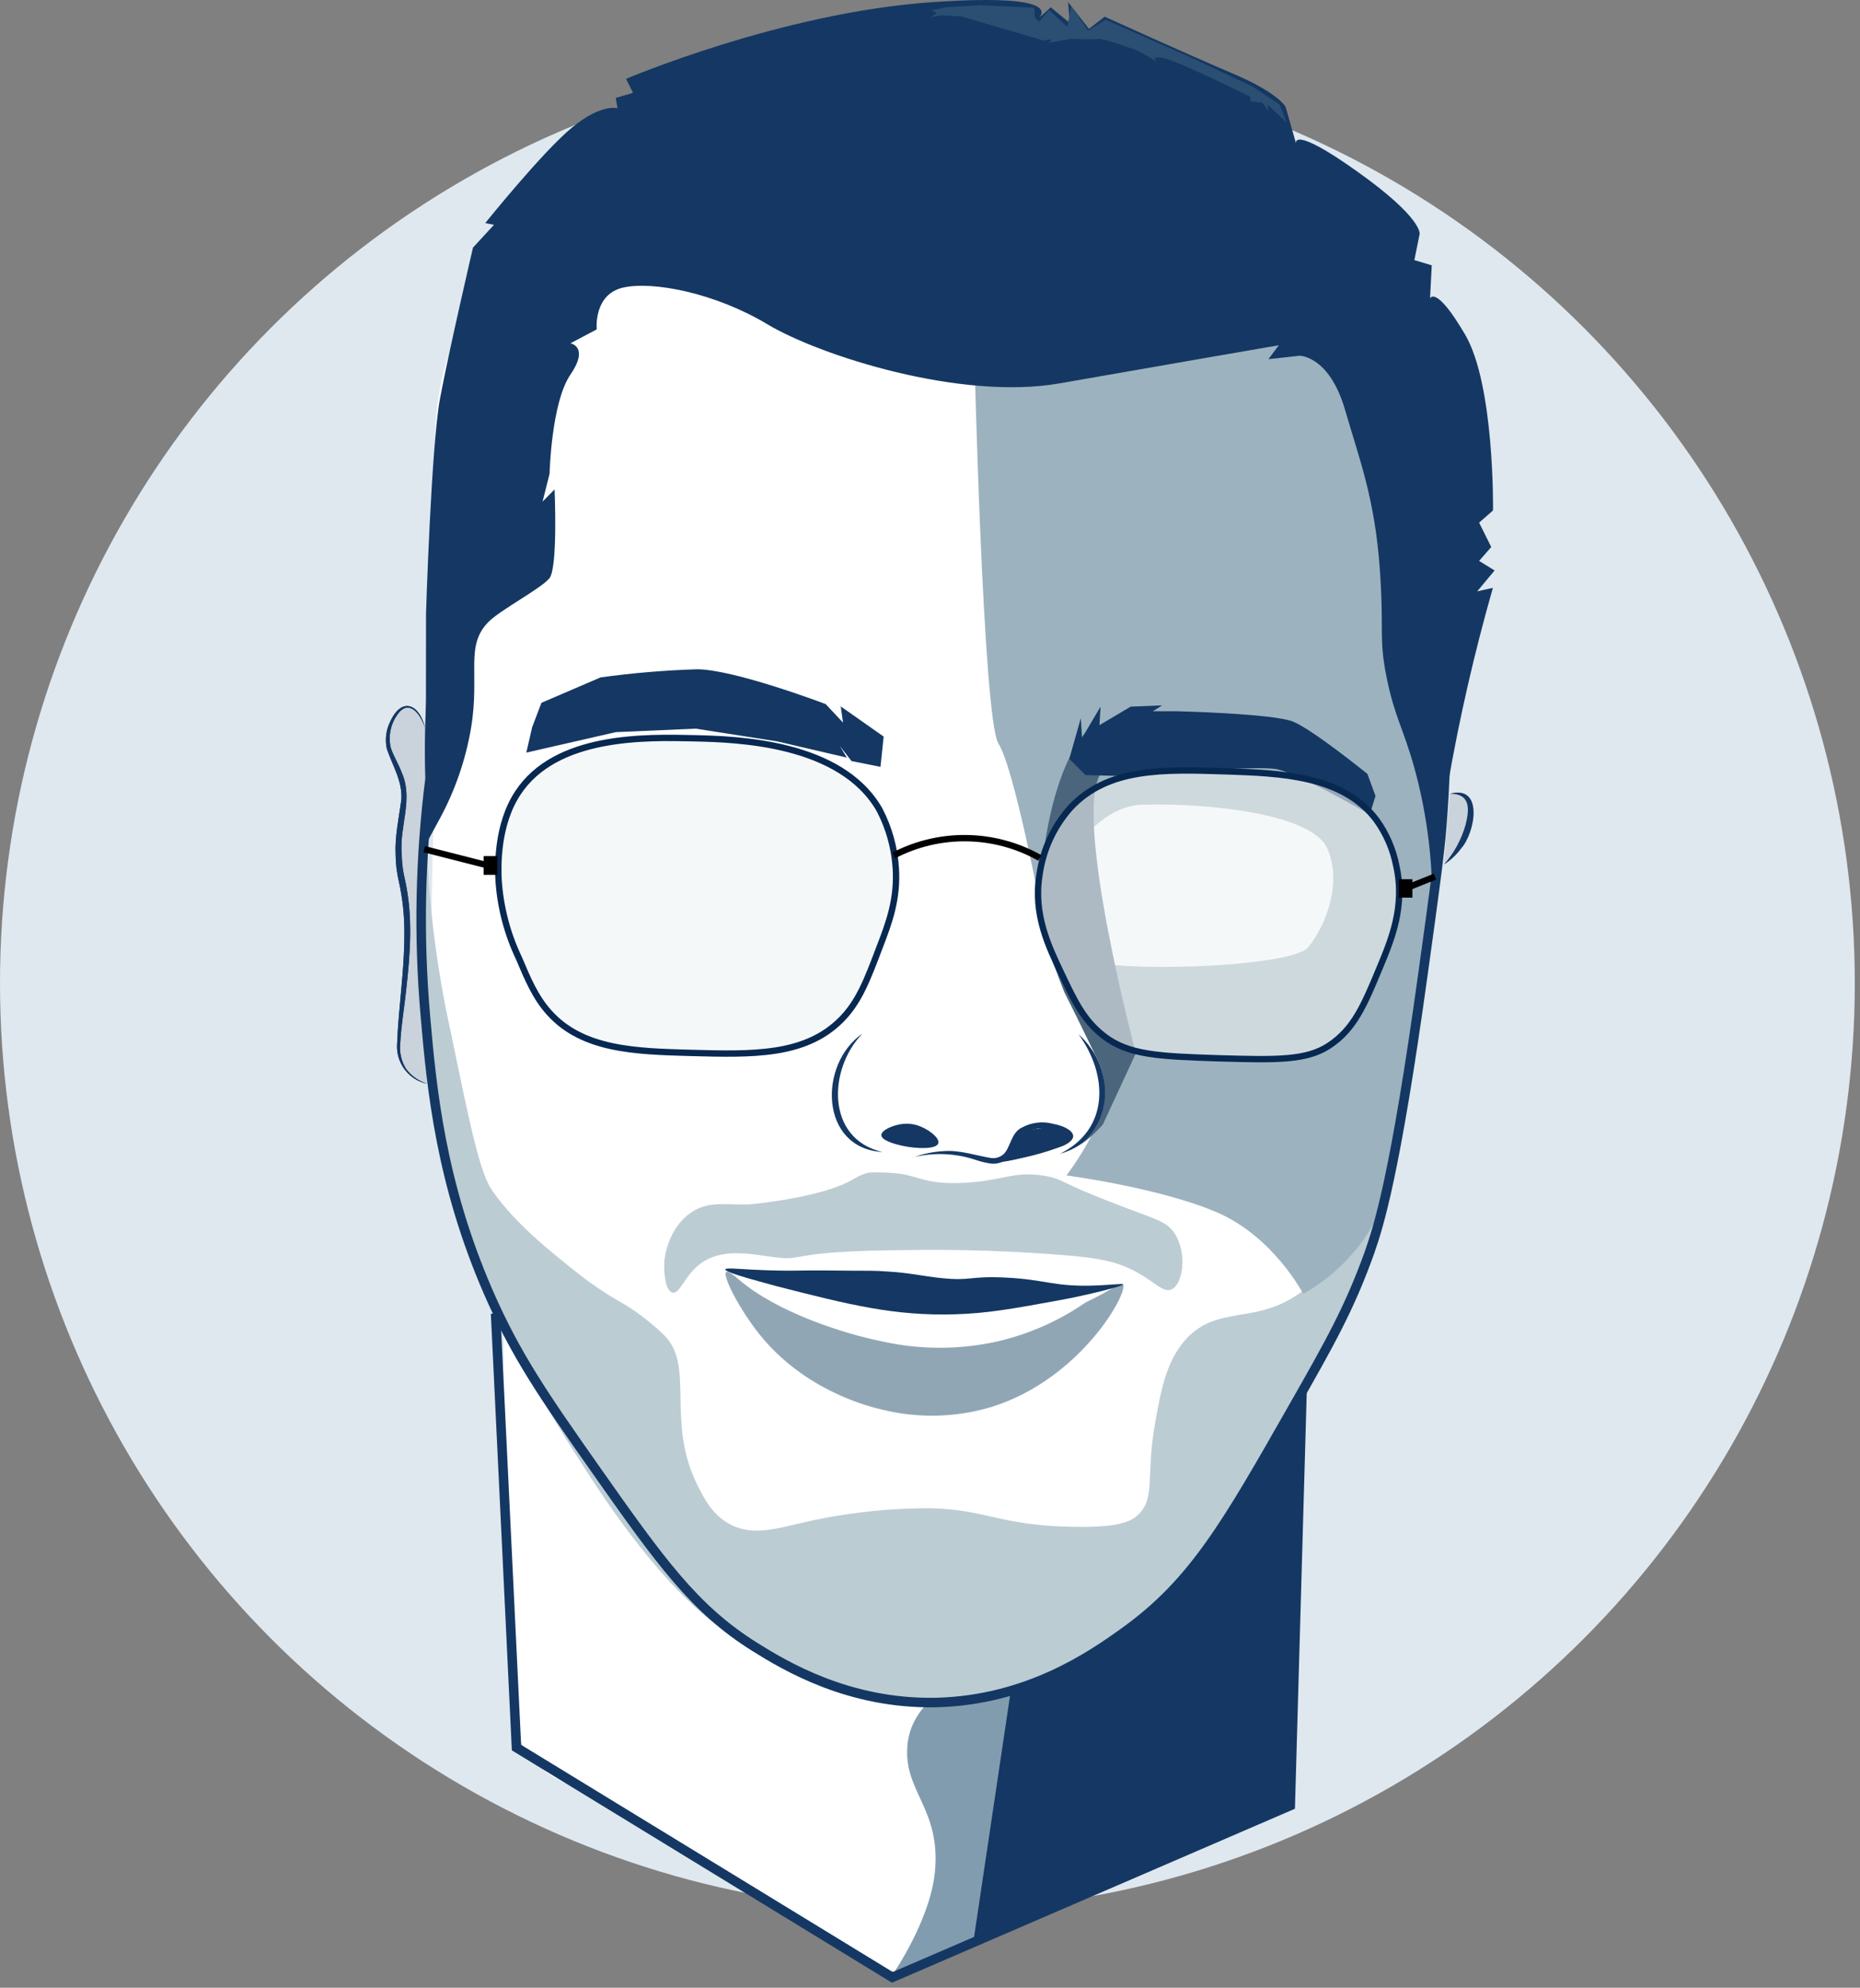 <?xml version="1.0" encoding="UTF-8"?>
<svg width="293px" height="313px" viewBox="0 0 293 313" version="1.1" xmlns="http://www.w3.org/2000/svg" xmlns:xlink="http://www.w3.org/1999/xlink">
    <rect x="0" y="0" width="293" height="313" fill="#808080" stroke="none"/>
    <title>1Fichier 21</title>
    <g id="Page-1" stroke="none" stroke-width="1" fill="none" fill-rule="evenodd">
        <g id="1Fichier-21">
            <circle id="Oval" fill="#DFE8EF" fill-rule="nonzero" cx="146.09" cy="154.817" r="146.09"></circle>
            <path d="M73.05,50.227 C77.679,40.978 84.073,32.723 91.87,25.927 C99.073,19.646 107.376,14.75 116.36,11.487 C146.43,0.747 174.1,13.537 180,16.417 C196.55,24.587 206.23,36.227 211.8,42.917 C216.8,48.917 222.19,55.527 226.05,65.757 C230.46,77.437 230.49,87.557 230.44,98.657 C230.44,101.927 230.3,104.997 227.79,126.657 C227.14,132.237 224.86,151.657 221.12,174.077 C220.172,180.242 218.734,186.321 216.82,192.257 C215.153,197.163 213.21,201.971 211,206.657 C208.11,212.907 205.6,217.207 205,218.347 C195.55,235.277 207.63,255.777 197.32,272.437 C188.94,285.987 177.86,277.487 160,296.567 C154.24,302.727 148.61,310.877 140.63,310.447 C137.52,310.287 135.57,308.897 131.86,306.447 C110,291.887 99,284.607 92.05,281.987 C89.43,280.987 85.42,279.637 82.91,275.767 C80.4,271.897 80.91,268.037 81.09,263.707 C81.53,254.207 80.09,260.367 79.63,236.707 C79.36,223.057 79.22,216.237 79.26,215.507 C79.519,212.58 79.394,209.632 78.89,206.737 C78.043,202.406 76.302,198.299 73.78,194.677 C70.86,190.207 69.1,183.947 68.29,162.507 C67.59,143.767 68.29,131.687 68.66,117.917 C69.82,72.227 65.48,65.787 73.05,50.227 Z" id="Path" fill="#FFFFFF" fill-rule="nonzero"></path>
            <path d="M67,114.917 C66.55,112.827 65.41,111.317 64.25,111.267 C62.74,111.187 61.48,113.617 61.15,115.467 C60.63,118.357 62.42,119.557 63.34,123.137 C64.34,126.947 62.82,127.667 62.79,133.737 C62.79,138.627 63.79,138.387 64.07,144.157 C64.231,148.309 64.047,152.467 63.52,156.587 C62.88,163.217 62.06,166.277 64.07,168.647 C64.948,169.621 66.092,170.316 67.36,170.647" id="Path" fill="#CAD2DB" fill-rule="nonzero"></path>
            <path d="M67,114.917 C66.65,113.207 64.87,110.117 63,112.027 C61.622,113.592 61.086,115.727 61.56,117.757 C61.97,119.047 62.78,120.277 63.28,121.657 C65.16,125.837 62.89,130.127 63.28,134.467 C63.297,135.863 63.475,137.252 63.81,138.607 C65.07,144.307 64.63,150.147 63.99,155.797 C63.7,158.637 63.19,161.477 63.05,164.287 C62.892,165.684 63.209,167.093 63.95,168.287 C64.795,169.435 65.993,170.275 67.36,170.677 C64.372,170.078 62.308,167.335 62.56,164.297 C62.78,158.577 63.7,152.947 63.7,147.237 C63.736,144.417 63.447,141.602 62.84,138.847 C62.502,137.425 62.328,135.969 62.32,134.507 C62.19,131.667 62.85,128.707 63.22,125.967 C63.44,123.077 61.88,120.647 60.95,117.967 C60.614,116.497 60.801,114.955 61.48,113.607 C63.42,109.427 66.34,111.127 67,114.947 L67,114.917 Z" id="Path" fill="#143863" fill-rule="nonzero"></path>
            <path d="M205.4,214.147 L202.79,284.047 L140.71,310.767 C140.71,310.767 146.6,302.277 147.29,294.597 C148.14,285.057 142.68,282.277 142.9,275.547 C143.28,263.967 159.19,262.767 181,241.827 C193,230.307 205.4,214.147 205.4,214.147 L205.4,214.147 Z" id="Path" fill="#829CAF" fill-rule="nonzero"></path>
            <polygon id="Path" fill="#143863" fill-rule="nonzero" points="204.71 216.137 202.94 285.087 153.31 305.907 159.89 261.777"></polygon>
            <path d="M67.34,133.987 C67.27,133.987 64.34,158.877 71.58,186.547 C76.14,204.057 82.09,215.857 93.15,232.817 C104.21,249.777 111.85,255.217 113.98,256.677 C118.46,259.747 128.73,266.677 143.77,267.347 C153.904,267.798 163.958,265.371 172.77,260.347 C183.11,254.287 188.68,245.947 197.94,232.067 C198.94,230.507 202.47,225.207 206.37,217.847 C209.985,211.278 213.052,204.421 215.54,197.347 C218.761,187.874 220.6,177.986 221,167.987 L221,167.987 C221,167.877 221.79,164.897 221.42,164.807 C220.75,164.637 218.31,198.497 201.32,205.527 C195.76,207.827 190.88,206.317 186.7,211.007 C183.7,214.417 182.86,219.007 181.95,224.167 C180.47,232.597 182.03,235.757 179.39,238.417 C178.25,239.577 176.39,240.557 168.98,240.417 C157.48,240.217 155.63,237.747 146.68,237.497 C140.543,237.472 134.42,238.086 128.41,239.327 C122.66,240.557 118.88,242.037 115.07,240.057 C112.23,238.587 110.91,235.987 109.77,233.657 C104.91,223.767 109.47,215.117 104.65,210.267 C103.217,208.887 101.679,207.62 100.05,206.477 C98.47,205.387 97.71,205.047 95.96,203.977 C93.959,202.725 92.039,201.349 90.21,199.857 C86.48,196.857 81.21,192.697 77.6,187.567 C75.6,184.797 74.08,177.377 71.03,162.627 C69.674,156.502 68.662,150.306 68,144.067 C67.34,137.777 67.36,133.987 67.34,133.987 Z" id="Path" fill="#BCCCD3" fill-rule="nonzero"></path>
            <path d="M153.45,54.337 C153.45,54.337 154.82,113.277 157.29,117.107 C159.76,120.937 164,143.427 164,143.427 C164,143.427 169.9,126.987 180,126.707 C190.1,126.427 206.59,128.077 209.06,133.557 C211.53,139.037 208.78,145.897 206.06,149.177 C203.34,152.457 173.44,153.297 170.7,150.827 C169.202,149.383 167.091,148.763 165.05,149.167 C168.663,155.654 172.28,162.144 175.9,168.637 C174.347,174.577 171.665,180.162 168,185.087 C168,185.087 182.53,187.007 191.57,190.847 C200.61,194.687 205.28,203.727 205.28,203.727 C205.28,203.727 217.34,197.727 219.28,183.997 C221.22,170.267 226.96,134.657 226.96,127.797 C226.96,120.937 228.05,111.907 226.68,98.467 C225.31,85.027 220.88,46.987 218.69,43.647 C216.5,40.307 211,36.517 206.9,35.427 C202.8,34.337 151.53,28.847 151.53,28.847 L153.45,54.337 Z" id="Path" fill="#9DB2BF" fill-rule="nonzero"></path>
            <path d="M67.75,122.597 C67.093,102.651 70.849,82.805 78.75,64.477 C85,50.107 89.81,38.987 101.37,31.217 C106.67,27.687 113.67,24.677 173.01,29.757 C201.3,32.187 210.71,33.817 217.23,41.817 C219.23,44.247 220.95,47.307 223.81,69.597 C226.93,93.917 228.81,109.007 227.1,130.267 C226.76,134.567 225.9,140.807 224.17,153.267 C219.77,185.167 217.17,193.067 215.77,197.117 C212.6,206.017 209.32,211.757 203.71,221.607 C193.21,240.047 188,249.247 177,257.087 C172,260.677 161.81,267.777 147.39,268.087 C133.64,268.347 123.62,262.277 118.88,259.317 C109.4,253.387 104.03,245.907 93.67,231.167 C85.81,219.987 81.28,213.487 76.88,203.367 C69.45,186.237 68,171.527 67,159.877 C65.923,147.46 66.175,134.962 67.75,122.597 L67.75,122.597 Z" id="Path" stroke="#143863" stroke-width="1.5"></path>
            <path d="M135.86,162.757 C130.44,168.327 130.08,179.357 139.01,181.397 C129.09,180.837 128.88,167.537 135.86,162.757 L135.86,162.757 Z" id="Path" fill="#143863" fill-rule="nonzero"></path>
            <path d="M169.9,162.857 C176.06,168.397 175.9,179.207 166.98,181.677 C174.83,177.787 174.54,169.237 169.9,162.857 Z" id="Path" fill="#143863" fill-rule="nonzero"></path>
            <path d="M143.86,182.257 C145.432,181.673 147.085,181.335 148.76,181.257 C151.24,181.077 153.76,181.967 156.11,182.347 C156.835,182.445 157.567,182.218 158.11,181.727 C159.19,180.657 159.27,178.437 160.87,177.607 C162.429,176.725 164.276,176.502 166,176.987 C168.06,177.357 170.79,178.827 167.58,180.387 C164.462,181.585 161.218,182.424 157.91,182.887 C159.49,182.377 161.09,181.987 162.66,181.457 C164.5,180.767 166.66,180.347 168.1,179.067 C168.18,178.977 168.2,178.887 168.18,178.877 C167.501,178.319 166.674,177.971 165.8,177.877 C164.307,177.472 162.715,177.673 161.37,178.437 C159.84,179.307 160.07,181.237 158.69,182.437 C157.953,183.06 156.987,183.343 156.03,183.217 C155.186,183.085 154.356,182.878 153.55,182.597 C150.416,181.58 147.062,181.452 143.86,182.227 L143.86,182.257 Z" id="Path" fill="#143863" fill-rule="nonzero"></path>
            <path d="M163.32,177.767 C165.45,177.427 168.19,177.957 168.32,178.767 C168.46,179.837 164.44,181.177 162.63,181.767 C160.567,182.52 158.41,182.981 156.22,183.137 C156.22,183.137 156.63,183.027 157.22,182.717 C157.901,182.318 158.493,181.784 158.96,181.147 C160.5,179.277 160.4,179.027 161.08,178.527 C161.752,178.092 162.522,177.831 163.32,177.767 L163.32,177.767 Z" id="Path" fill="#143863" fill-rule="nonzero"></path>
            <path d="M144.43,177.177 C146.18,177.707 148.06,179.177 147.81,180.017 C147.52,181.017 144.37,180.887 142.32,180.457 C141.74,180.337 138.86,179.727 138.83,178.747 C138.83,177.927 140.83,177.067 142.43,176.957 C143.104,176.909 143.782,176.984 144.43,177.177 Z" id="Path" fill="#143863" fill-rule="nonzero"></path>
            <path d="M105.94,203.547 C104.88,203.317 104.51,200.547 104.66,198.617 C104.66,198.287 105.12,193.487 108.86,190.937 C111.57,189.097 114.09,189.737 118,189.657 C118,189.657 129.49,188.657 134.46,185.657 L135.11,185.297 C135.383,185.159 135.663,185.035 135.95,184.927 C136.199,184.816 136.461,184.736 136.73,184.687 C136.922,184.651 137.115,184.628 137.31,184.617 C137.573,184.603 137.837,184.603 138.1,184.617 C139.377,184.612 140.652,184.685 141.92,184.837 C144.98,185.367 146.22,186.527 151.81,186.257 C158.05,185.947 159.64,184.337 164.6,185.157 C167.37,185.617 166.89,186.157 174.65,189.157 C181.96,192.037 183.72,192.157 185.07,194.277 C187.07,197.447 186.33,202.277 184.52,203.047 C183.12,203.657 181.75,201.547 177.94,199.757 C175.65,198.687 173.52,198.217 168.99,197.757 C160.298,197.009 151.573,196.705 142.85,196.847 C123.39,196.977 127.12,198.657 121.85,197.947 C118.23,197.457 113.54,196.427 110.15,199.127 C107.81,200.987 107.06,203.797 105.94,203.547 Z" id="Path" fill="#BCCCD3" fill-rule="nonzero"></path>
            <path d="M114.39,200.307 C113.73,200.817 116.53,206.247 119.65,210.127 C126.81,219.057 137.07,221.537 138.92,221.957 C144.609,223.375 150.575,223.233 156.19,221.547 C170.39,217.117 177.89,203.297 176.89,202.227 C176.54,201.847 175.24,203.067 171,205.097 C166.816,207.989 162.124,210.066 157.17,211.217 C151.165,212.564 144.935,212.564 138.93,211.217 C132.86,210.007 122.42,206.637 116.45,201.537 C116,201.137 114.74,200.037 114.39,200.307 Z" id="Path" fill="#91A6B5" fill-rule="nonzero"></path>
            <path d="M114.25,199.897 C114.25,199.667 115.66,199.757 116.25,199.797 C119.52,200.007 122.04,200.077 124.11,200.087 C127.11,200.087 126.4,199.997 133.77,200.087 C136.59,200.087 138,200.087 139.32,200.187 C143.57,200.427 145.15,200.937 148.32,201.257 C153.08,201.737 152.62,200.907 158.26,201.167 C164.68,201.467 165.75,202.567 171.79,202.447 C174.79,202.377 176.86,202.057 176.9,202.277 C176.94,202.497 171.3,203.937 167.02,204.717 C159.4,206.107 155.59,206.797 150.51,206.957 C140.85,207.257 133.6,205.407 122.36,202.537 C120.76,202.087 114.16,200.397 114.25,199.897 Z" id="Path" fill="#143863" fill-rule="nonzero"></path>
            <path d="M176.9,116.987 C177.29,117.227 175.31,118.647 173.33,121.907 C169.09,128.907 178.93,165.837 178.93,165.837 L173.73,177.067 C172.661,178.293 171.453,179.391 170.13,180.337 C171.488,179.227 172.555,177.802 173.24,176.187 C173.999,174.347 174.248,172.337 173.96,170.367 C173.751,168.97 173.308,167.618 172.65,166.367 C171.07,163.097 169.44,159.757 167.65,156.217 C167.65,156.217 166.59,153.577 165.05,149.217 C162.16,141.117 165.31,119.447 172.35,114.057 L176.9,116.987 Z" id="Path" fill="#4A657C" fill-rule="nonzero"></path>
            <path d="M69.2,129.057 C71.653,124.564 73.343,119.695 74.2,114.647 C75.63,106.107 73.2,101.717 76.95,97.927 C78.86,96.007 85.17,92.717 86.54,91.067 C87.91,89.417 87.36,77.067 87.36,77.067 L85.47,78.987 L86.57,74.607 C86.57,74.607 86.84,63.387 89.86,58.987 C92.88,54.587 89.86,54.057 89.86,54.057 L94,51.867 C94,51.867 93.45,46.387 98.11,45.297 C102.77,44.207 112.64,46.117 120.86,51.047 C129.08,55.977 151.29,63.107 166.91,60.367 C182.53,57.627 201.45,54.367 201.45,54.367 L199.81,56.557 L204.74,56.017 C204.74,56.017 209.4,56.017 211.87,64.507 C214.13,72.297 216.55,78.407 217.35,89.507 C218.07,99.507 217.14,100.357 218.45,106.777 C219.7,112.917 221.06,114.677 222.8,120.917 C224.583,127.397 225.527,134.078 225.61,140.797 C226.24,135.277 227.04,129.527 228.07,123.567 C229.885,113.116 232.255,102.768 235.17,92.567 L232.7,93.117 L235.44,89.827 L233,88.327 L234.91,86.137 L233,82.297 L235.19,80.377 C235.19,80.377 235.46,60.647 230.8,52.697 C226.14,44.747 225.27,46.987 225.27,46.987 L225.54,41.777 L222.8,40.957 L223.63,36.847 C223.63,36.847 224.17,34.377 213.76,26.977 C203.35,19.577 204.16,22.587 204.16,22.587 L202.52,16.837 C202.52,16.837 201.42,14.647 194.3,11.627 C187.18,8.607 174.01,2.627 174.01,2.627 L171.54,4.547 L168.25,0.337 L168.53,3.627 L165.53,1.157 L163.07,3.357 C163.07,3.357 170.19,-1.303 146.62,0.357 C123.05,2.017 98.62,12.417 98.62,12.417 L99.72,14.617 L97,15.417 L97.27,17.057 C97.27,17.057 94.8,16.237 90.14,20.057 C85.48,23.877 76.44,35.127 76.44,35.127 L77.81,35.407 L74.51,38.987 C74.51,38.987 70.67,55.437 69.3,62.837 C67.93,70.237 67.11,96.557 67.11,96.557 C67.11,108.717 67.087,120.877 67.04,133.037 L69.2,129.057 Z" id="Path" fill="#143863" fill-rule="nonzero"></path>
            <path d="M168.44,119.487 L170.26,113.087 L170.45,116.197 L173.37,111.267 L173.19,114.187 L178.12,111.267 L183.06,111.077 L181.59,111.997 L185.43,111.997 C185.43,111.997 200.6,112.357 203.71,113.637 C206.82,114.917 215.4,121.857 215.4,121.857 L216.68,125.337 L215.77,128.257 C215.77,128.257 204.77,121.857 201.15,121.127 C197.53,120.397 177.94,122.227 177.94,122.227 L171,122.047 L168.44,119.487 Z" id="Path" fill="#143863" fill-rule="nonzero"></path>
            <path d="M139.2,115.987 L132.44,111.237 L132.8,113.787 L130.06,110.867 C130.06,110.867 115.63,105.387 109.78,105.387 C104.704,105.547 99.641,105.974 94.61,106.667 L85.29,110.667 L83.83,114.507 L82.91,118.507 L97,115.287 L109.6,114.737 L122.4,116.737 L133.4,119.297 L132.3,117.467 L134.13,119.837 L138.7,120.757 L139.2,115.987 Z" id="Path" fill="#143863" fill-rule="nonzero"></path>
            <path d="M78.07,206.837 L81.36,275.187 L140.57,311.367 L203.25,284.317 C203.87,262.597 204.487,240.874 205.1,219.147" id="Path" stroke="#143863" stroke-width="1.5"></path>
            <path d="M67,114.917 C66.65,113.207 64.87,110.117 63,112.027 C61.622,113.592 61.086,115.727 61.56,117.757 C61.97,119.047 62.78,120.277 63.28,121.657 C65.16,125.837 62.89,130.127 63.28,134.467 C63.297,135.863 63.475,137.252 63.81,138.607 C65.07,144.307 64.63,150.147 63.99,155.797 C63.7,158.637 63.19,161.477 63.05,164.287 C62.892,165.684 63.209,167.093 63.95,168.287 C64.795,169.435 65.993,170.275 67.36,170.677 C64.372,170.078 62.308,167.335 62.56,164.297 C62.78,158.577 63.7,152.947 63.7,147.237 C63.736,144.417 63.447,141.602 62.84,138.847 C62.502,137.425 62.328,135.969 62.32,134.507 C62.19,131.667 62.85,128.707 63.22,125.967 C63.44,123.077 61.88,120.647 60.95,117.967 C60.614,116.497 60.801,114.955 61.48,113.607 C63.42,109.427 66.34,111.127 67,114.947 L67,114.917 Z" id="Path" fill="#143863" fill-rule="nonzero"></path>
            <path d="M228.38,124.987 C229.273,124.797 230.204,124.997 230.94,125.537 C231.99,126.537 231.69,128.217 231.48,129.377 C230.933,132.012 229.526,134.39 227.48,136.137" id="Path" fill="#CAD2DB" fill-rule="nonzero"></path>
            <path d="M228.38,124.987 C233.77,123.517 232.38,131.107 230.2,133.567 C229.452,134.585 228.523,135.456 227.46,136.137 C229.047,134.33 230.212,132.191 230.87,129.877 C231.51,127.347 231.63,124.957 228.38,124.987 L228.38,124.987 Z" id="Path" fill="#143863" fill-rule="nonzero"></path>
            <path d="M154.28,0.817 L162.91,1.227 L163,2.737 L163.68,3.427 L165.26,1.577 L168.14,4.247 L168.73,0.987 L171.41,4.817 L174.15,3.107 L187.72,9.107 L197.31,13.637 L201.56,16.447 L202.66,19.257 L199.66,16.447 L199.8,17.447 L198.8,16.137 L197,15.987 L196.93,15.227 C196.93,15.227 185.35,9.477 183.22,9.127 C181.09,8.777 182.22,9.677 182.22,9.677 L179.22,7.967 C179.22,7.967 173.67,5.967 172.98,6.117 C172.29,6.267 168.74,6.117 168.74,6.117 L165.24,6.727 L165.72,6.187 L164.42,6.387 L151.47,2.597 L148.24,2.397 L146.6,2.737 L147.6,2.047 L146.71,1.637 L148.9,1.157 L154.28,0.817 Z" id="Path" fill="#2B4F72" fill-rule="nonzero"></path>
            <path d="M81.56,124.887 C87.56,115.717 101.66,116.067 109.56,116.257 C115.95,116.417 132.48,116.837 138.56,127.537 C140.035,130.371 140.903,133.48 141.11,136.667 C141.42,141.497 140.11,145.147 138.56,149.147 C136.56,154.447 135.27,157.797 132.48,160.597 C126.81,166.277 118.54,166.057 108.84,165.797 C100.13,165.557 91.75,165.337 86.48,159.417 C84.33,157.017 83.13,154.157 81.73,150.847 C79.875,146.952 78.789,142.735 78.53,138.427 C78.46,136.617 78.21,129.987 81.56,124.887 Z" id="Path" fill="#EFF3F4" fill-rule="nonzero" opacity="0.64"></path>
            <path d="M81.56,124.887 C87.56,115.717 101.66,116.067 109.56,116.257 C115.95,116.417 132.48,116.837 138.56,127.537 C140.035,130.371 140.903,133.48 141.11,136.667 C141.42,141.497 140.11,145.147 138.56,149.147 C136.56,154.447 135.27,157.797 132.48,160.597 C126.81,166.277 118.54,166.057 108.84,165.797 C100.13,165.557 91.75,165.337 86.48,159.417 C84.33,157.017 83.13,154.157 81.73,150.847 C79.875,146.952 78.789,142.735 78.53,138.427 C78.46,136.617 78.21,129.987 81.56,124.887 Z" id="Path" stroke="#072851"></path>
            <path d="M168.66,127.147 C174.58,120.837 183.39,121.147 193.08,121.457 C201.66,121.747 211.54,122.077 216.82,129.107 C218.38,131.272 219.451,133.749 219.96,136.367 C221.37,142.767 219.17,147.997 217.31,152.457 C214.89,158.277 213.31,162.047 209.37,164.647 C205.79,167.007 201.16,166.907 192.04,166.647 C182.58,166.337 177.75,166.147 173.86,163.117 C170.71,160.667 169.3,157.697 167.29,153.477 C165.15,148.987 162.73,143.997 163.76,137.687 C164.31,133.765 166.016,130.096 168.66,127.147 L168.66,127.147 Z" id="Path" fill="#EFF3F4" fill-rule="nonzero" opacity="0.6"></path>
            <path d="M168.66,127.147 C174.58,120.837 183.39,121.147 193.08,121.457 C201.66,121.747 211.54,122.077 216.82,129.107 C218.38,131.272 219.451,133.749 219.96,136.367 C221.37,142.767 219.17,147.997 217.31,152.457 C214.89,158.277 213.31,162.047 209.37,164.647 C205.79,167.007 201.16,166.907 192.04,166.647 C182.58,166.337 177.75,166.147 173.86,163.117 C170.71,160.667 169.3,157.697 167.29,153.477 C165.15,148.987 162.73,143.997 163.76,137.687 C164.31,133.765 166.016,130.096 168.66,127.147 L168.66,127.147 Z" id="Path" stroke="#072851"></path>
            <rect id="Rectangle" fill="#000000" fill-rule="nonzero" x="76.19" y="134.807" width="2.15" height="2.95"></rect>
            <rect id="Rectangle" fill="#000000" fill-rule="nonzero" x="220.34" y="138.447" width="2.15" height="2.9"></rect>
            <path d="M140.8,134.697 C148.042,130.936 156.693,131.087 163.8,135.097" id="Path" stroke="#000000"></path>
            <line x1="221.42" y1="139.897" x2="226.04" y2="138.037" id="Path" stroke="#000000"></line>
            <line x1="66.82" y1="133.717" x2="76.82" y2="136.267" id="Path" stroke="#000000"></line>
        </g>
    </g>
</svg>